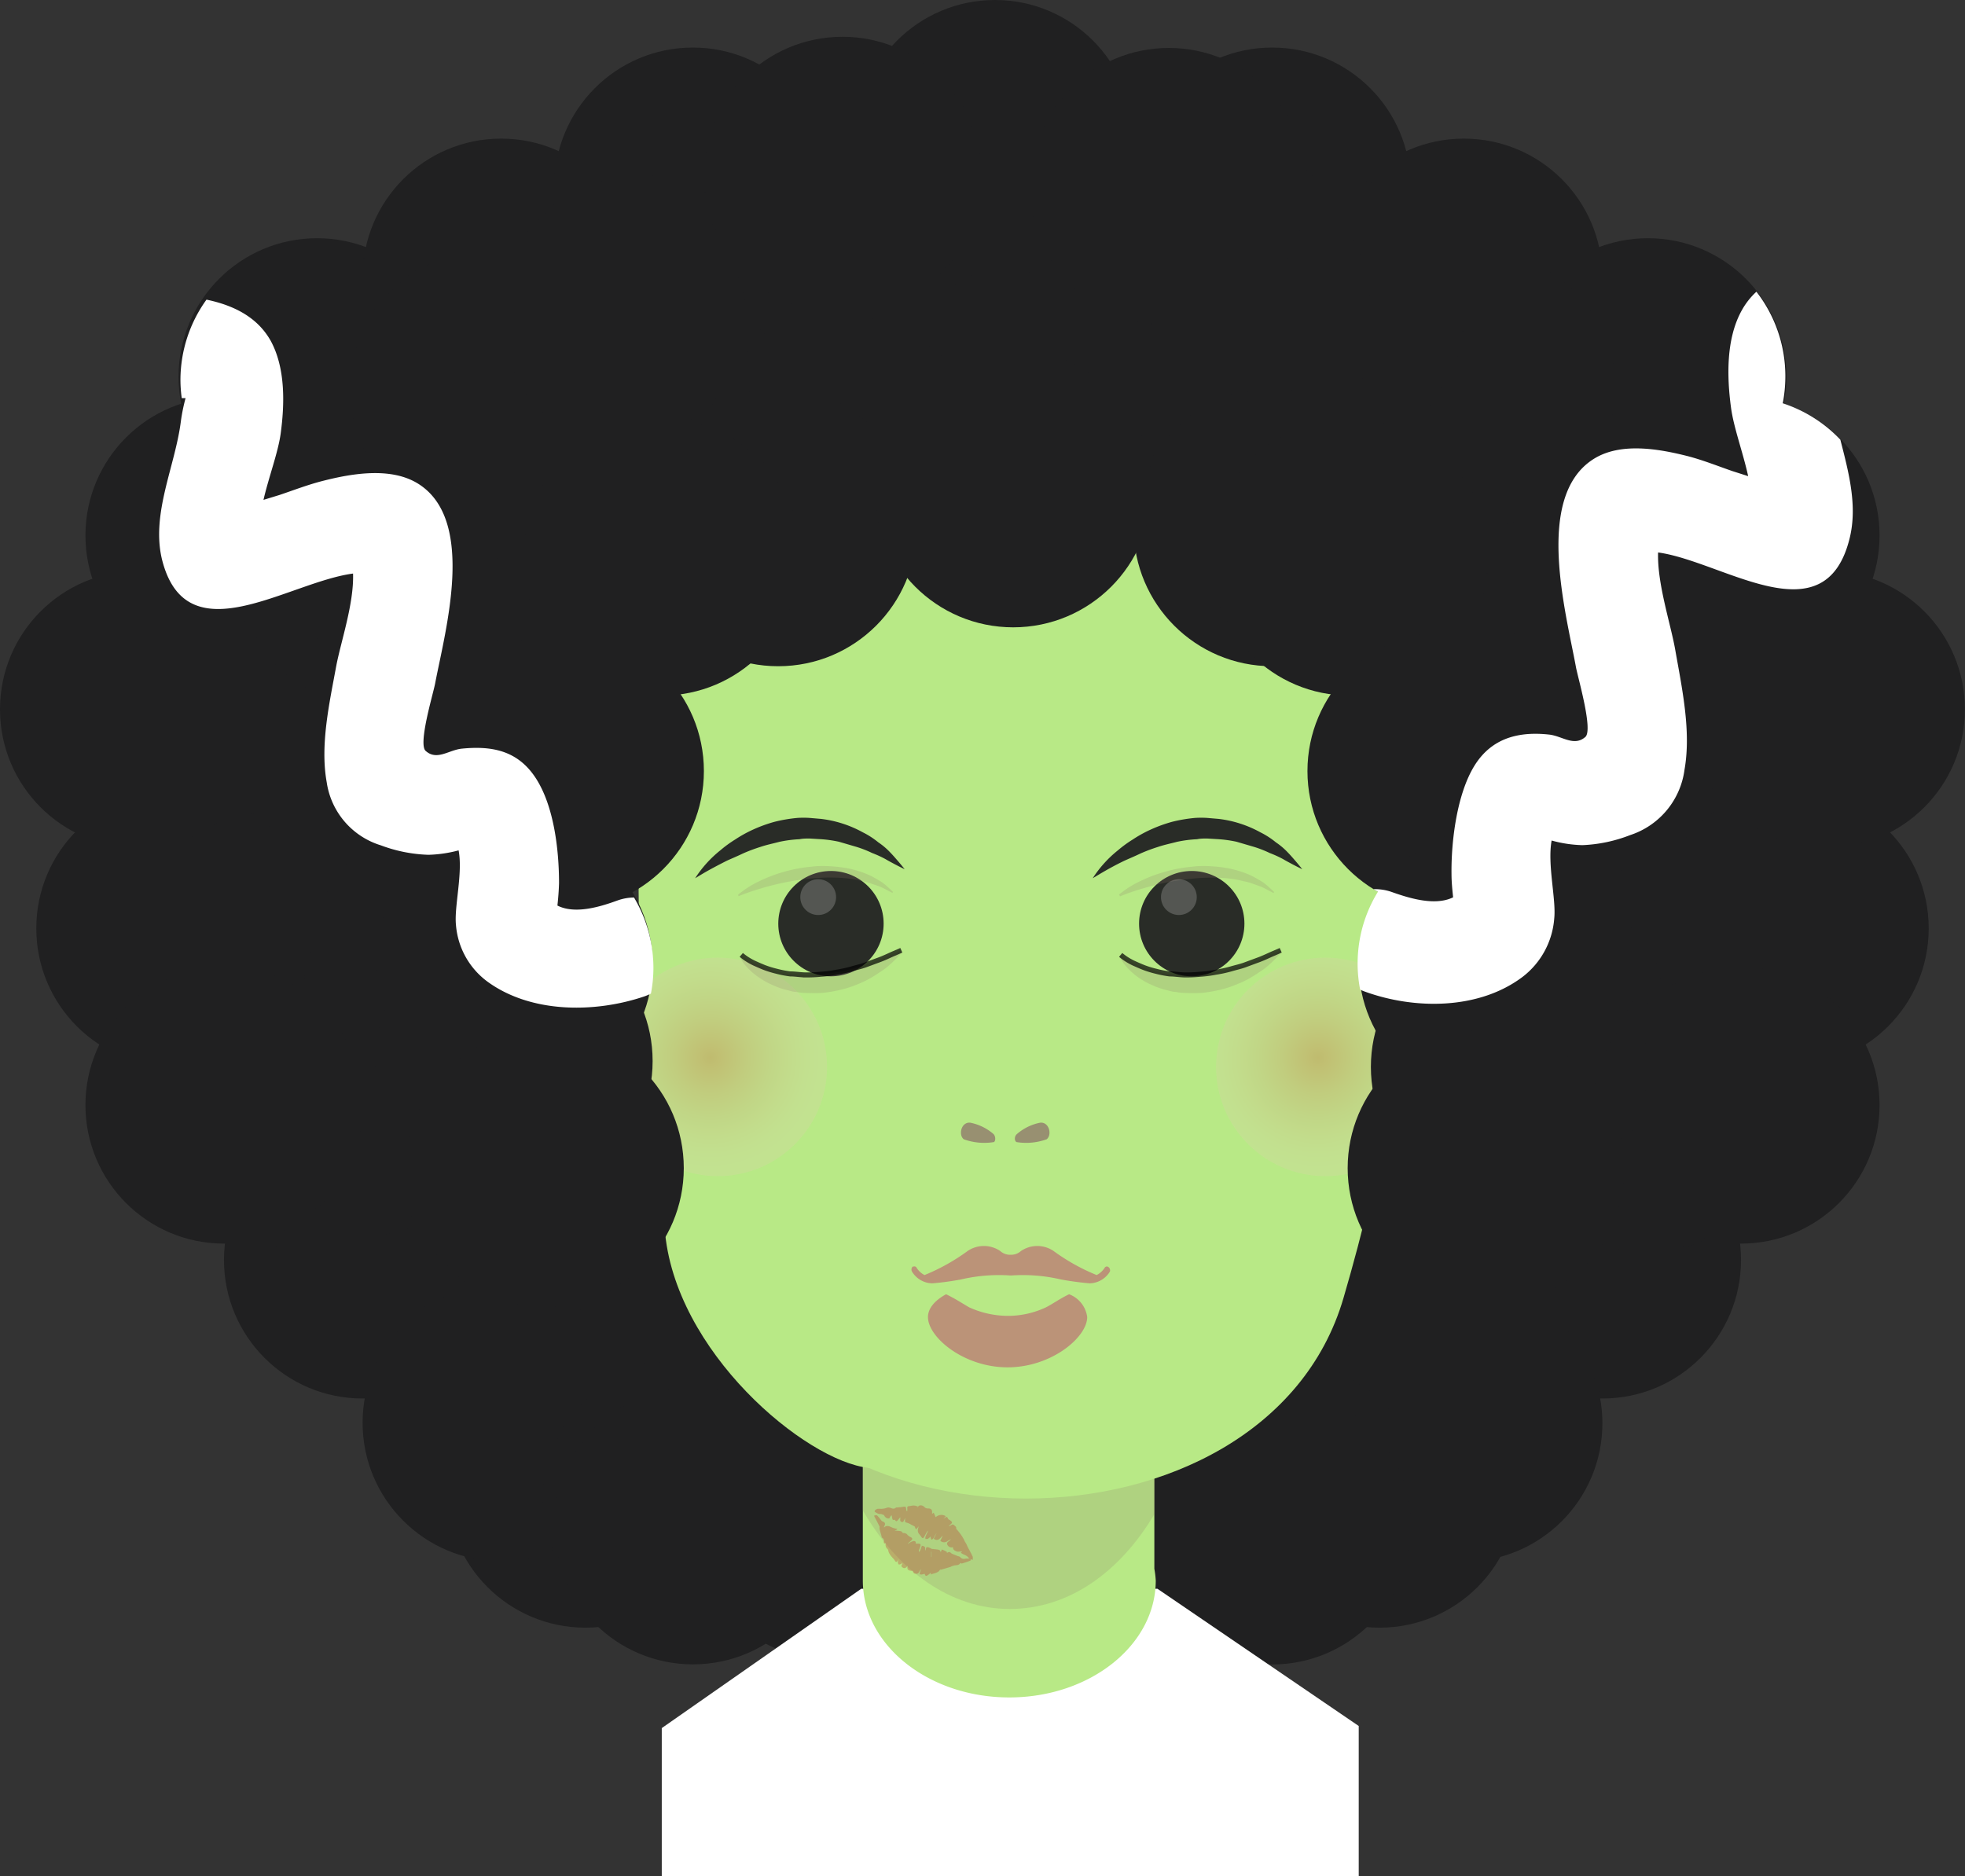 <?xml version="1.0"?>
<svg xmlns="http://www.w3.org/2000/svg" xmlns:xlink="http://www.w3.org/1999/xlink" viewBox="0 0 195.47 186.64" width="195.47" height="186.64"><rect x="0" y="0" width="195.47" height="186.64" fill="#333333" stroke="none"/><defs><style>.cls-1,.cls-11{fill:#202021;}.cls-2{fill:#fff;}.cls-3{fill:#b8e986;}.cls-10,.cls-4{fill:#90796b;}.cls-12,.cls-4,.cls-7,.cls-8{opacity:0.2;}.cls-11,.cls-13,.cls-14,.cls-4,.cls-7,.cls-8{isolation:isolate;}.cls-5{opacity:0.28;}.cls-6{fill:#be1622;}.cls-7{fill:url(#radial-gradient);}.cls-8{fill:url(#radial-gradient-2);}.cls-14,.cls-9{opacity:0.8;}.cls-11{opacity:0.94;}.cls-13{fill:none;stroke:#000;stroke-miterlimit:10;stroke-width:0.5px;opacity:0.7;}.cls-14{fill:#bb7d74;}</style><radialGradient id="radial-gradient" cx="314.74" cy="-149.44" r="11.78" gradientTransform="matrix(0.92, 0, 0, -0.92, -218.9, -32.27)" gradientUnits="userSpaceOnUse"><stop offset="0" stop-color="#e30613"></stop><stop offset="0.12" stop-color="#e4262f"></stop><stop offset="0.34" stop-color="#e65f60"></stop><stop offset="0.55" stop-color="#e88b86"></stop><stop offset="0.74" stop-color="#e9aba2"></stop><stop offset="0.89" stop-color="#eabfb3"></stop><stop offset="1" stop-color="#eac6b9"></stop></radialGradient><radialGradient id="radial-gradient-2" cx="380.44" cy="-149.44" r="11.78" xlink:href="#radial-gradient"></radialGradient></defs><title>alivecarmen_bride</title><g id="Layer_1_copy" data-name="Layer 1 copy"><circle class="cls-1" cx="45.32" cy="112.7" r="13.78"></circle><circle class="cls-1" cx="44.45" cy="91.04" r="13.78"></circle><circle class="cls-1" cx="45.32" cy="70.2" r="13.78"></circle><circle class="cls-1" cx="55.14" cy="51.26" r="13.78"></circle><circle class="cls-1" cx="67.83" cy="38.71" r="13.78"></circle><circle class="cls-1" cx="87.01" cy="32.33" r="13.78"></circle><circle class="cls-1" cx="62.35" cy="134.99" r="13.78"></circle><circle class="cls-1" cx="76.14" cy="148.15" r="13.78"></circle><circle class="cls-1" cx="58.24" cy="148.15" r="13.78"></circle><circle class="cls-1" cx="49.85" cy="134.36" r="13.78"></circle><circle class="cls-1" cx="36.06" cy="125.35" r="13.78"></circle><circle class="cls-1" cx="36.06" cy="109.17" r="13.78"></circle><circle class="cls-1" cx="26.5" cy="95.39" r="13.78"></circle><circle class="cls-1" cx="30.67" cy="77.25" r="13.78"></circle><circle class="cls-1" cx="41.35" cy="88.81" r="13.78"></circle><circle class="cls-1" cx="36.06" cy="68.99" r="13.78"></circle><circle class="cls-1" cx="44.45" cy="46.11" r="13.78"></circle><circle class="cls-1" cx="36.06" cy="52.5" r="13.78"></circle><circle class="cls-1" cx="27.57" cy="67.05" r="13.78"></circle><circle class="cls-1" cx="31.72" cy="110.81" r="13.78"></circle><circle class="cls-1" cx="49.85" cy="141.54" r="13.78"></circle><circle class="cls-1" cx="67.8" cy="149.19" r="13.78"></circle><circle class="cls-1" cx="82.7" cy="151.38" r="13.78"></circle><circle class="cls-1" cx="68.93" cy="151.8" r="13.78"></circle><circle class="cls-1" cx="22.28" cy="79.47" r="13.78"></circle><circle class="cls-1" cx="22.28" cy="53.27" r="13.78"></circle><circle class="cls-1" cx="31.54" cy="37.48" r="13.78"></circle><circle class="cls-1" cx="49.85" cy="27.57" r="13.78"></circle><circle class="cls-1" cx="68.92" cy="18.51" r="13.78"></circle><circle class="cls-1" cx="48.57" cy="38.71" r="13.78"></circle><circle class="cls-1" cx="63.63" cy="31.23" r="13.78"></circle><circle class="cls-1" cx="17.39" cy="92.36" r="13.78"></circle><circle class="cls-1" cx="22.28" cy="109.94" r="13.78"></circle><circle class="cls-1" cx="13.78" cy="70.57" r="13.78"></circle><circle class="cls-1" cx="87.01" cy="24.93" r="13.78"></circle><circle class="cls-1" cx="150.15" cy="112.7" r="13.78"></circle><circle class="cls-1" cx="151.01" cy="91.04" r="13.78"></circle><circle class="cls-1" cx="150.15" cy="70.2" r="13.78"></circle><circle class="cls-1" cx="140.33" cy="51.26" r="13.78"></circle><circle class="cls-1" cx="127.64" cy="38.71" r="13.78"></circle><circle class="cls-1" cx="108.46" cy="32.33" r="13.78"></circle><circle class="cls-1" cx="133.11" cy="134.99" r="13.78"></circle><circle class="cls-1" cx="119.33" cy="148.15" r="13.78"></circle><circle class="cls-1" cx="137.23" cy="148.15" r="13.78"></circle><circle class="cls-1" cx="145.62" cy="134.36" r="13.78"></circle><circle class="cls-1" cx="159.41" cy="125.35" r="13.78"></circle><circle class="cls-1" cx="159.41" cy="109.17" r="13.78"></circle><circle class="cls-1" cx="168.97" cy="95.39" r="13.78"></circle><circle class="cls-1" cx="164.8" cy="77.25" r="13.78"></circle><circle class="cls-1" cx="154.12" cy="88.81" r="13.78"></circle><circle class="cls-1" cx="159.41" cy="68.99" r="13.78"></circle><circle class="cls-1" cx="151.01" cy="46.11" r="13.78"></circle><circle class="cls-1" cx="159.41" cy="52.5" r="13.78"></circle><circle class="cls-1" cx="167.9" cy="67.05" r="13.78"></circle><circle class="cls-1" cx="163.75" cy="110.81" r="13.78"></circle><circle class="cls-1" cx="145.62" cy="141.59" r="13.78"></circle><circle class="cls-1" cx="127.66" cy="149.19" r="13.78"></circle><circle class="cls-1" cx="112.77" cy="151.38" r="13.78"></circle><circle class="cls-1" cx="126.55" cy="151.81" r="13.78"></circle><circle class="cls-1" cx="173.19" cy="79.47" r="13.78"></circle><circle class="cls-1" cx="173.19" cy="53.27" r="13.78"></circle><circle class="cls-1" cx="163.93" cy="37.48" r="13.78"></circle><circle class="cls-1" cx="145.62" cy="27.57" r="13.78"></circle><circle class="cls-1" cx="126.55" cy="18.51" r="13.78"></circle><circle class="cls-1" cx="146.9" cy="38.71" r="13.78"></circle><circle class="cls-1" cx="131.84" cy="31.23" r="13.78"></circle><circle class="cls-1" cx="178.08" cy="92.36" r="13.78"></circle><circle class="cls-1" cx="173.19" cy="109.94" r="13.78"></circle><circle class="cls-1" cx="181.68" cy="70.57" r="13.78"></circle><circle class="cls-1" cx="115.52" cy="31.99" r="20.84"></circle><polygon class="cls-2" points="65.83 186.64 65.83 171.92 85.67 158.06 115.14 158.06 135.16 171.71 135.16 186.64 65.83 186.64"></polygon><path class="cls-3" d="M114.83,156.07V121.23h-29v36c0,6.43,6.53,11.64,14.57,11.64s14.57-5.21,14.57-11.64A9.39,9.39,0,0,0,114.83,156.07Z"></path><path class="cls-4" d="M85.81,140.57v9.66c3.45,6,8.72,9.84,14.63,9.84s11-3.69,14.43-9.49v-10Z"></path><g class="cls-5"><path class="cls-6" d="M87.05,150.24a1,1,0,0,1,.23-.13,1.82,1.82,0,0,1,.33,0,1.77,1.77,0,0,0,.56-.09.54.54,0,0,1,.43,0c.17.06.32.12.48,0s.17,0,.26-.06a3.68,3.68,0,0,0,.58-.07c.16,0,.18,0,.21.14s0,.19.06.29h.06a1.22,1.22,0,0,0,0-.27c0-.13,0-.2.17-.21s.5-.13.75,0h.11l0,.16c.07-.31.48-.33.75,0V150l.2.07h.11c.28,0,.4.13.38.41v.13l.16-.12.2.45a.81.81,0,0,1,1-.1l-.22.24h0l.18-.11c.13-.09.2-.06.25.09a.31.31,0,0,0,.09.11l.11.06c.28.2.28.27,0,.48l-.11.12c.2,0,.32-.27.5-.12s.28.21.23.37c.1.12.19.21.26.31a4.1,4.1,0,0,1,.56.86c.07.18.2.31.26.49a4.16,4.16,0,0,0,.24.47c.12.23.24.45.34.68v.29l-.28-.07a.18.18,0,0,1-.1-.07c-.14-.26-.41-.33-.64-.45l-.18-.11.14-.14c-.18,0-.41.07-.56,0s-.38-.15-.34-.42a.46.46,0,0,1-.58-.26c-.11-.26.23-.31.36-.53l-.3.16a.56.56,0,0,1-.75,0l.24-.52c-.25.23-.44.62-.89.32l.28-.59h0l-.21.33c0,.08-.08.16-.13.24a.62.62,0,0,1-.17.11,1.19,1.19,0,0,1-.08-.2v-.12a1.76,1.76,0,0,1-.3.24h-.22a.67.67,0,0,1,0-.2c.06-.17.14-.32.21-.49s0-.12.06-.18h0l-.12.16-.28.51c-.09.16-.18.16-.28,0s-.19-.24-.28-.37a.6.6,0,0,1-.07-.32,1.61,1.61,0,0,1,.1-.36l-.29.31-.12-.3h0l-.33-.17a2.53,2.53,0,0,0-.37-.18c-.27-.07-.28-.07-.26-.34a.22.22,0,0,0,0-.16c0,.09-.09.18-.12.27s-.09.18-.21.13a.19.19,0,0,1-.15-.22s0,0,0,0a1,1,0,0,0,0-.25c-.36.47-.38.48-.54.25-.21.06-.22,0-.26-.17s0-.16-.08-.28l-.13.18a.91.91,0,0,0-.07.14.48.48,0,0,1-.52-.32,1.66,1.66,0,0,0-.31-.12.69.69,0,0,1-.39-.08,1.45,1.45,0,0,1-.26-.17Z"></path><path class="cls-6" d="M93.54,156.38v-.28c-.18.41-.6.39-.94.54v-.18a2.91,2.91,0,0,1-.33.26c-.16.1-.23.06-.28-.15l-.29.07c-.2,0-.25,0-.19-.2s.07-.19.11-.32c-.19.16-.2.51-.53.44a.25.25,0,0,1-.27-.28c-.48,0-.64-.13-.52-.53-.16.23-.31.34-.53.18s0-.26,0-.43l-.15.11c-.08,0-.21.08-.24,0a.34.34,0,0,1-.06-.26,1.33,1.33,0,0,1,.13-.33h0l-.13.23c-.1.16-.22.19-.31,0s-.58-.55-.65-1a.26.26,0,0,0-.09-.16.53.53,0,0,1-.15-.57c-.18.08-.22,0-.2-.16a.32.32,0,0,0-.14-.36c-.06,0-.08-.14-.1-.22s-.13-.43-.18-.65a1,1,0,0,1,0-.25c-.18-.36-.35-.7-.52-1v-.13h.25a3.86,3.86,0,0,1,.43.5.35.35,0,0,0,.11.1c.28.09.34.25.18.5a.21.21,0,0,0,0,.11c.26-.26.52-.12.78,0a1.64,1.64,0,0,0,.51.13v.07l-.25.12h.14a3.91,3.91,0,0,1,.48.05c.07,0,.12.1.22.19a.46.46,0,0,1,.46.2,1.52,1.52,0,0,0,.35.23c.12.08.16.18,0,.31l-.31.28,0,.06a1.33,1.33,0,0,1,.19-.14,1.2,1.2,0,0,1,.37-.15c.17,0,.24.09.2.26h.28c.2,0,.24.09.18.28s-.09.24-.13.36a.31.31,0,0,0,0,.19c.19-.16.18-.42.29-.62.32.07.34.1.32.48.13-.08,0-.36.25-.34a1.13,1.13,0,0,1,.39.17h0l.56.06h0a.62.62,0,0,1,.23.07c.06,0,.08.12.12.19h0l.11-.26a3.89,3.89,0,0,1,.42.19c.14.08.06.1.09.15.23-.12.27-.12.47.07h0l.63.26a.36.36,0,0,1,.24.11.44.44,0,0,0,.46.14,1.69,1.69,0,0,1,.45,0,.11.11,0,0,1,0,.22,7.3,7.3,0,0,1-.79.26.15.15,0,0,1-.12-.08c-.12.27-.38.23-.61.27l-.26.08-.13.07-1,.29Zm-2.61-.24h0l.28-.61h0Zm1.74-1.74h-.08v.49h.08Z"></path><path class="cls-6" d="M90.94,156.14l.29-.61h0l-.28.61Z"></path><path class="cls-6" d="M92.68,154.4v.49H92.6v-.49Z"></path></g><path class="cls-3" d="M121.05,55.78c-10.18-3.63-18-.68-18-.68h-.49l-.54-.18-.54.18h-.43s-7.79-3-18,.68c-25.62,9.14-20.37,46.79-12.58,73.37s55.39,26.58,63.17,0S146.71,64.93,121.05,55.78Z"></path><path class="cls-3" d="M71.47,56.33c4.27-3.32,7.74-.62,7.74-.62s-5,22.33-5,44.21c0,26.43,13,46.14,12.76,46.14-5.8,0-19.09-10.56-20.73-22.7C62.94,99.08,60.73,64.69,71.47,56.33Z"></path><circle class="cls-7" cx="71.4" cy="106.14" r="10.87"></circle><circle class="cls-8" cx="131.84" cy="106.14" r="10.87"></circle><circle class="cls-1" cx="83.81" cy="45.11" r="13.78"></circle><circle class="cls-1" cx="77.41" cy="52.5" r="13.78"></circle><circle class="cls-1" cx="65.83" cy="55.42" r="13.78"></circle><circle class="cls-1" cx="56.24" cy="76.71" r="13.78"></circle><circle class="cls-1" cx="51.14" cy="95.92" r="13.78"></circle><circle class="cls-1" cx="51.14" cy="105.56" r="13.78"></circle><circle class="cls-1" cx="54.24" cy="116.21" r="13.78"></circle><circle class="cls-1" cx="126.55" cy="52.5" r="13.78"></circle><circle class="cls-1" cx="134.25" cy="55.42" r="13.78"></circle><circle class="cls-1" cx="143.84" cy="76.71" r="13.78"></circle><circle class="cls-1" cx="150.15" cy="106.14" r="13.78"></circle><circle class="cls-1" cx="100.79" cy="48.63" r="13.78"></circle><circle class="cls-1" cx="98.98" cy="13.78" r="13.78"></circle><circle class="cls-1" cx="83.81" cy="17.44" r="13.78"></circle><circle class="cls-1" cx="116.27" cy="18.55" r="13.78"></circle><circle class="cls-1" cx="148.94" cy="95.92" r="13.78"></circle><circle class="cls-1" cx="147.84" cy="116.21" r="13.78"></circle><g class="cls-9"><path class="cls-10" d="M98.87,113.62a6,6,0,0,1-3-.28c-.54-.42-.27-1.73.64-1.65a5,5,0,0,1,2.33,1.14C99.05,113.07,99.05,113.51,98.87,113.62Z"></path><path class="cls-10" d="M101.12,113.62a6,6,0,0,0,3-.28c.54-.42.27-1.73-.64-1.65a5,5,0,0,0-2.33,1.14C100.88,113.07,100.91,113.51,101.12,113.62Z"></path></g><path class="cls-11" d="M83.45,83.74a12.31,12.31,0,0,0-1.92-.26l-1-.06c-.33,0-.67,0-1,.07a12.31,12.31,0,0,0-2,.26c-.64.17-1.29.3-1.9.51a16.32,16.32,0,0,0-1.75.66c-.54.26-1.07.48-1.56.7-.95.48-1.75.91-2.3,1.23l-.87.52a11.57,11.57,0,0,1,2.5-2.77,11.91,11.91,0,0,1,1.48-1.08,12.78,12.78,0,0,1,1.81-1,14.23,14.23,0,0,1,2.1-.76,14.73,14.73,0,0,1,2.3-.39,9.29,9.29,0,0,1,1.18,0l1.17.1a11.38,11.38,0,0,1,4.13,1.33,8.2,8.2,0,0,1,1.55,1,7,7,0,0,1,1.18,1c.32.33.58.64.79.88.43.5.65.79.65.79s-.35-.16-.92-.46c-.28-.15-.63-.33-1-.55a11.15,11.15,0,0,0-1.32-.6,11,11,0,0,0-1.56-.61"></path><path class="cls-11" d="M123,83.74a12.31,12.31,0,0,0-1.92-.26l-1-.06c-.33,0-.67,0-1,.07a12.31,12.31,0,0,0-2,.26c-.64.17-1.29.3-1.9.51a16.32,16.32,0,0,0-1.75.66c-.54.26-1.07.48-1.56.7-1,.48-1.75.91-2.3,1.23l-.87.52a11.57,11.57,0,0,1,2.5-2.77,11.91,11.91,0,0,1,1.48-1.08,12.78,12.78,0,0,1,1.81-1,14.23,14.23,0,0,1,2.1-.76,14.73,14.73,0,0,1,2.3-.39,9.29,9.29,0,0,1,1.18,0l1.17.1a11.38,11.38,0,0,1,4.13,1.33,8.2,8.2,0,0,1,1.55,1,7,7,0,0,1,1.18,1c.32.33.58.64.79.88.43.5.65.79.65.79s-.35-.16-.92-.46c-.28-.15-.63-.33-1-.55a11.15,11.15,0,0,0-1.32-.6,11,11,0,0,0-1.56-.61"></path><circle class="cls-11" cx="82.66" cy="91.89" r="5.24"></circle><g class="cls-12"><circle class="cls-2" cx="81.39" cy="89.25" r="1.78"></circle></g><circle class="cls-11" cx="118.55" cy="91.89" r="5.24"></circle><path class="cls-4" d="M73.74,95a6,6,0,0,0,.57.42,6.44,6.44,0,0,0,.72.4c.29.13.62.28,1,.43a9.8,9.8,0,0,0,1.2.37,10.52,10.52,0,0,0,1.38.27c.48,0,1,.09,1.5.1a13.57,13.57,0,0,0,1.56-.07,11.38,11.38,0,0,0,1.54-.2,12.59,12.59,0,0,0,1.48-.32c.47-.14.94-.24,1.36-.39l1.19-.44c.75-.26,1.33-.57,1.76-.74l.66-.29.08.17s-.18.23-.52.59c-.18.18-.39.4-.65.62a5.7,5.7,0,0,1-.91.71c-.35.24-.73.49-1.16.73a10.27,10.27,0,0,1-1.39.64,9.63,9.63,0,0,1-1.58.49,13.87,13.87,0,0,1-1.71.29,17,17,0,0,1-1.75,0,4.12,4.12,0,0,1-.86-.1c-.28,0-.56-.09-.83-.16A7.58,7.58,0,0,1,76.86,98a7.32,7.32,0,0,1-1.26-.69A6.42,6.42,0,0,1,74,95.86a3.46,3.46,0,0,1-.32-.52,1.11,1.11,0,0,1-.09-.19Z"></path><path class="cls-4" d="M73.43,89a9.88,9.88,0,0,1,2.18-1.37,14.27,14.27,0,0,1,2.46-.92,12.31,12.31,0,0,1,1.46-.33c.5-.1,1-.13,1.54-.2a11.6,11.6,0,0,1,1.56,0,15.16,15.16,0,0,1,1.51.17,9.43,9.43,0,0,1,1.39.35,8.22,8.22,0,0,1,1.19.48c.36.19.66.38.94.54a5.49,5.49,0,0,1,.65.52c.34.31.52.49.52.49l-.06.1-.6-.31a6.44,6.44,0,0,0-.7-.34l-1-.34c-.35-.12-.75-.18-1.16-.29a12.89,12.89,0,0,0-1.31-.19,17.31,17.31,0,0,0-2.88,0,26.1,26.1,0,0,0-5.33,1,23.7,23.7,0,0,0-2.33.8Z"></path><path class="cls-4" d="M111.48,95a6,6,0,0,0,.57.42,6.44,6.44,0,0,0,.72.4c.29.13.62.28,1,.43a9.8,9.8,0,0,0,1.2.37,10.52,10.52,0,0,0,1.38.27c.48,0,1,.09,1.5.1a13.57,13.57,0,0,0,1.56-.07,11.38,11.38,0,0,0,1.54-.2,12.59,12.59,0,0,0,1.48-.32c.47-.14.94-.24,1.36-.39l1.19-.44c.75-.26,1.33-.57,1.76-.74l.66-.29.08.17s-.18.23-.52.59c-.18.18-.39.4-.65.62a5.7,5.7,0,0,1-.91.71c-.35.24-.73.49-1.16.73a10.27,10.27,0,0,1-1.39.64,9.63,9.63,0,0,1-1.58.49,13.87,13.87,0,0,1-1.71.29,17,17,0,0,1-1.75,0,4.12,4.12,0,0,1-.86-.1c-.28,0-.56-.09-.83-.16A7.58,7.58,0,0,1,114.6,98a7.32,7.32,0,0,1-1.26-.69,6.42,6.42,0,0,1-1.56-1.47,3.46,3.46,0,0,1-.32-.52,1.11,1.11,0,0,1-.09-.19Z"></path><path class="cls-4" d="M111.31,89a9.88,9.88,0,0,1,2.18-1.37,14.27,14.27,0,0,1,2.46-.92,12.31,12.31,0,0,1,1.46-.33c.5-.1,1-.13,1.54-.2a11.6,11.6,0,0,1,1.56,0,13.2,13.2,0,0,1,1.54.18,9.43,9.43,0,0,1,1.39.35,8.22,8.22,0,0,1,1.19.48c.36.19.66.38.94.54a5.49,5.49,0,0,1,.65.52c.34.31.52.49.52.49l-.06.1-.6-.31a6.44,6.44,0,0,0-.7-.34l-.95-.34c-.35-.12-.75-.18-1.16-.29a12.89,12.89,0,0,0-1.31-.19,17.31,17.31,0,0,0-2.88,0,26.1,26.1,0,0,0-5.33,1,23.7,23.7,0,0,0-2.33.8Z"></path><g class="cls-12"><circle class="cls-2" cx="117.27" cy="89.25" r="1.78"></circle></g><path class="cls-13" d="M73.74,95a6,6,0,0,0,.57.42,6.44,6.44,0,0,0,.72.4c.29.13.62.28,1,.43a9.8,9.8,0,0,0,1.2.37,10.52,10.52,0,0,0,1.38.27c.48,0,1,.09,1.5.1a13.57,13.57,0,0,0,1.56-.07,11.38,11.38,0,0,0,1.54-.2,12.59,12.59,0,0,0,1.48-.32c.47-.14.94-.24,1.36-.39l1.19-.44c.75-.26,1.33-.57,1.76-.74l.66-.29"></path><path class="cls-13" d="M111.48,95a6,6,0,0,0,.57.42,6.44,6.44,0,0,0,.72.4c.29.13.62.28,1,.43a9.8,9.8,0,0,0,1.2.37,10.52,10.52,0,0,0,1.38.27c.48,0,1,.09,1.5.1a13.57,13.57,0,0,0,1.56-.07,11.38,11.38,0,0,0,1.54-.2,12.59,12.59,0,0,0,1.48-.32c.47-.14.94-.24,1.36-.39l1.19-.44c.75-.26,1.33-.57,1.76-.74l.66-.29"></path></g><g id="Layer_7" data-name="Layer 7"><path class="cls-14" d="M110.28,126.07a.25.25,0,0,0-.35,0,.18.18,0,0,0-.05.07,2.07,2.07,0,0,1-.79.71,20,20,0,0,1-4.28-2.39,2.88,2.88,0,0,0-3.25,0,1.45,1.45,0,0,1-1,.37h0a1.47,1.47,0,0,1-1.06-.37,2.88,2.88,0,0,0-3.25,0,20,20,0,0,1-4.28,2.39,2,2,0,0,1-.78-.71.25.25,0,0,0-.33-.13.18.18,0,0,0-.07,0,.41.41,0,0,0-.07.49,2.4,2.4,0,0,0,1.94,1.17h.1c1-.08,1.89-.21,2.82-.38a16.68,16.68,0,0,1,4.93-.4h.11a16.68,16.68,0,0,1,4.93.4c.93.17,1.87.3,2.82.38h.1a2.42,2.42,0,0,0,1.94-1.17A.4.4,0,0,0,110.28,126.07Z"></path><path class="cls-14" d="M106.35,128.76c-.89.42-1.69,1-2.32,1.31a8.92,8.92,0,0,1-3.8.84,9.39,9.39,0,0,1-3.8-.84c-.62-.35-1.43-.89-2.32-1.31-1.13.62-1.8,1.41-1.8,2.27,0,2,3.55,5,7.92,5s7.92-3,7.92-5A2.81,2.81,0,0,0,106.35,128.76Z"></path></g><g id="peluca_con_fondo"><path class="cls-2" d="M151.48,97.17a8.09,8.09,0,0,0,3.13-5.81c.2-1.9-.7-5.36-.26-7.74a12.53,12.53,0,0,0,3.06.46,14.64,14.64,0,0,0,4.75-1,7.94,7.94,0,0,0,5.41-6.52c.68-3.85-.27-8.18-.94-12-.46-2.56-1.79-6.53-1.69-9.6,6.51.9,16.61,8.59,19.06-1.43.79-3.23-.1-6.54-.93-9.79a13.79,13.79,0,0,0-5.73-3.62,14,14,0,0,0,.26-2.69,13.7,13.7,0,0,0-2.88-8.41,7.39,7.39,0,0,0-1.48,1.9c-1.54,2.81-1.46,6.53-1.05,9.6.26,2,1.19,4.47,1.71,6.85l-1.59-.51c-1.47-.51-2.92-1.09-4.42-1.48-2.85-.72-6.7-1.42-9.39.3-5.88,3.75-2.73,15.23-1.73,20.69.21,1.12,1.71,6.23.94,6.94-1.13,1-2.31-.09-3.61-.23-3-.33-5.71.32-7.43,3.1s-2.32,7.42-2.28,10.77c0,.77.08,1.55.16,2.32-1.81.89-4.38.08-6.08-.52a5,5,0,0,0-1.84-.29l.44.26a13.61,13.61,0,0,0-1.77,9.73,4.4,4.4,0,0,0,.5.21C140.72,100.44,147.11,100.48,151.48,97.17Z"></path><path class="cls-2" d="M55.45,90.09c.08-.74.14-1.49.16-2.24,0-3.22-.48-7.56-2.27-10.37s-4.38-3.3-7.4-3c-1.3.13-2.48,1.23-3.6.22-.76-.68.73-5.6.94-6.68,1-5.26,4.14-16.31-1.72-19.92-2.68-1.65-6.52-1-9.36-.28-1.49.37-2.94.93-4.39,1.42l-1.6.49c.53-2.29,1.45-4.7,1.71-6.59.4-2.95.49-6.53-1-9.25-1.33-2.35-3.68-3.52-6.38-4.08a13.69,13.69,0,0,0-2.59,8,13.38,13.38,0,0,0,.13,1.8h.38A18.19,18.19,0,0,0,18,41.85c-.55,4.5-3,9.24-1.88,13.83,2.43,9.65,12.5,2.24,19,1.38.1,3-1.22,6.78-1.68,9.24-.67,3.65-1.61,7.81-.94,11.52a7.73,7.73,0,0,0,5.39,6.28,14.69,14.69,0,0,0,4.73.94,12.84,12.84,0,0,0,3-.44c.44,2.29-.46,5.62-.26,7.45a7.76,7.76,0,0,0,3.12,5.6c4.35,3.18,10.71,3.14,15.61,1.48a5.69,5.69,0,0,0,.66-.28,13.39,13.39,0,0,0,.25-2.56,13.73,13.73,0,0,0-1.93-7,4.93,4.93,0,0,0-1.63.29C59.81,90.17,57.25,91,55.45,90.09Z"></path></g></svg>